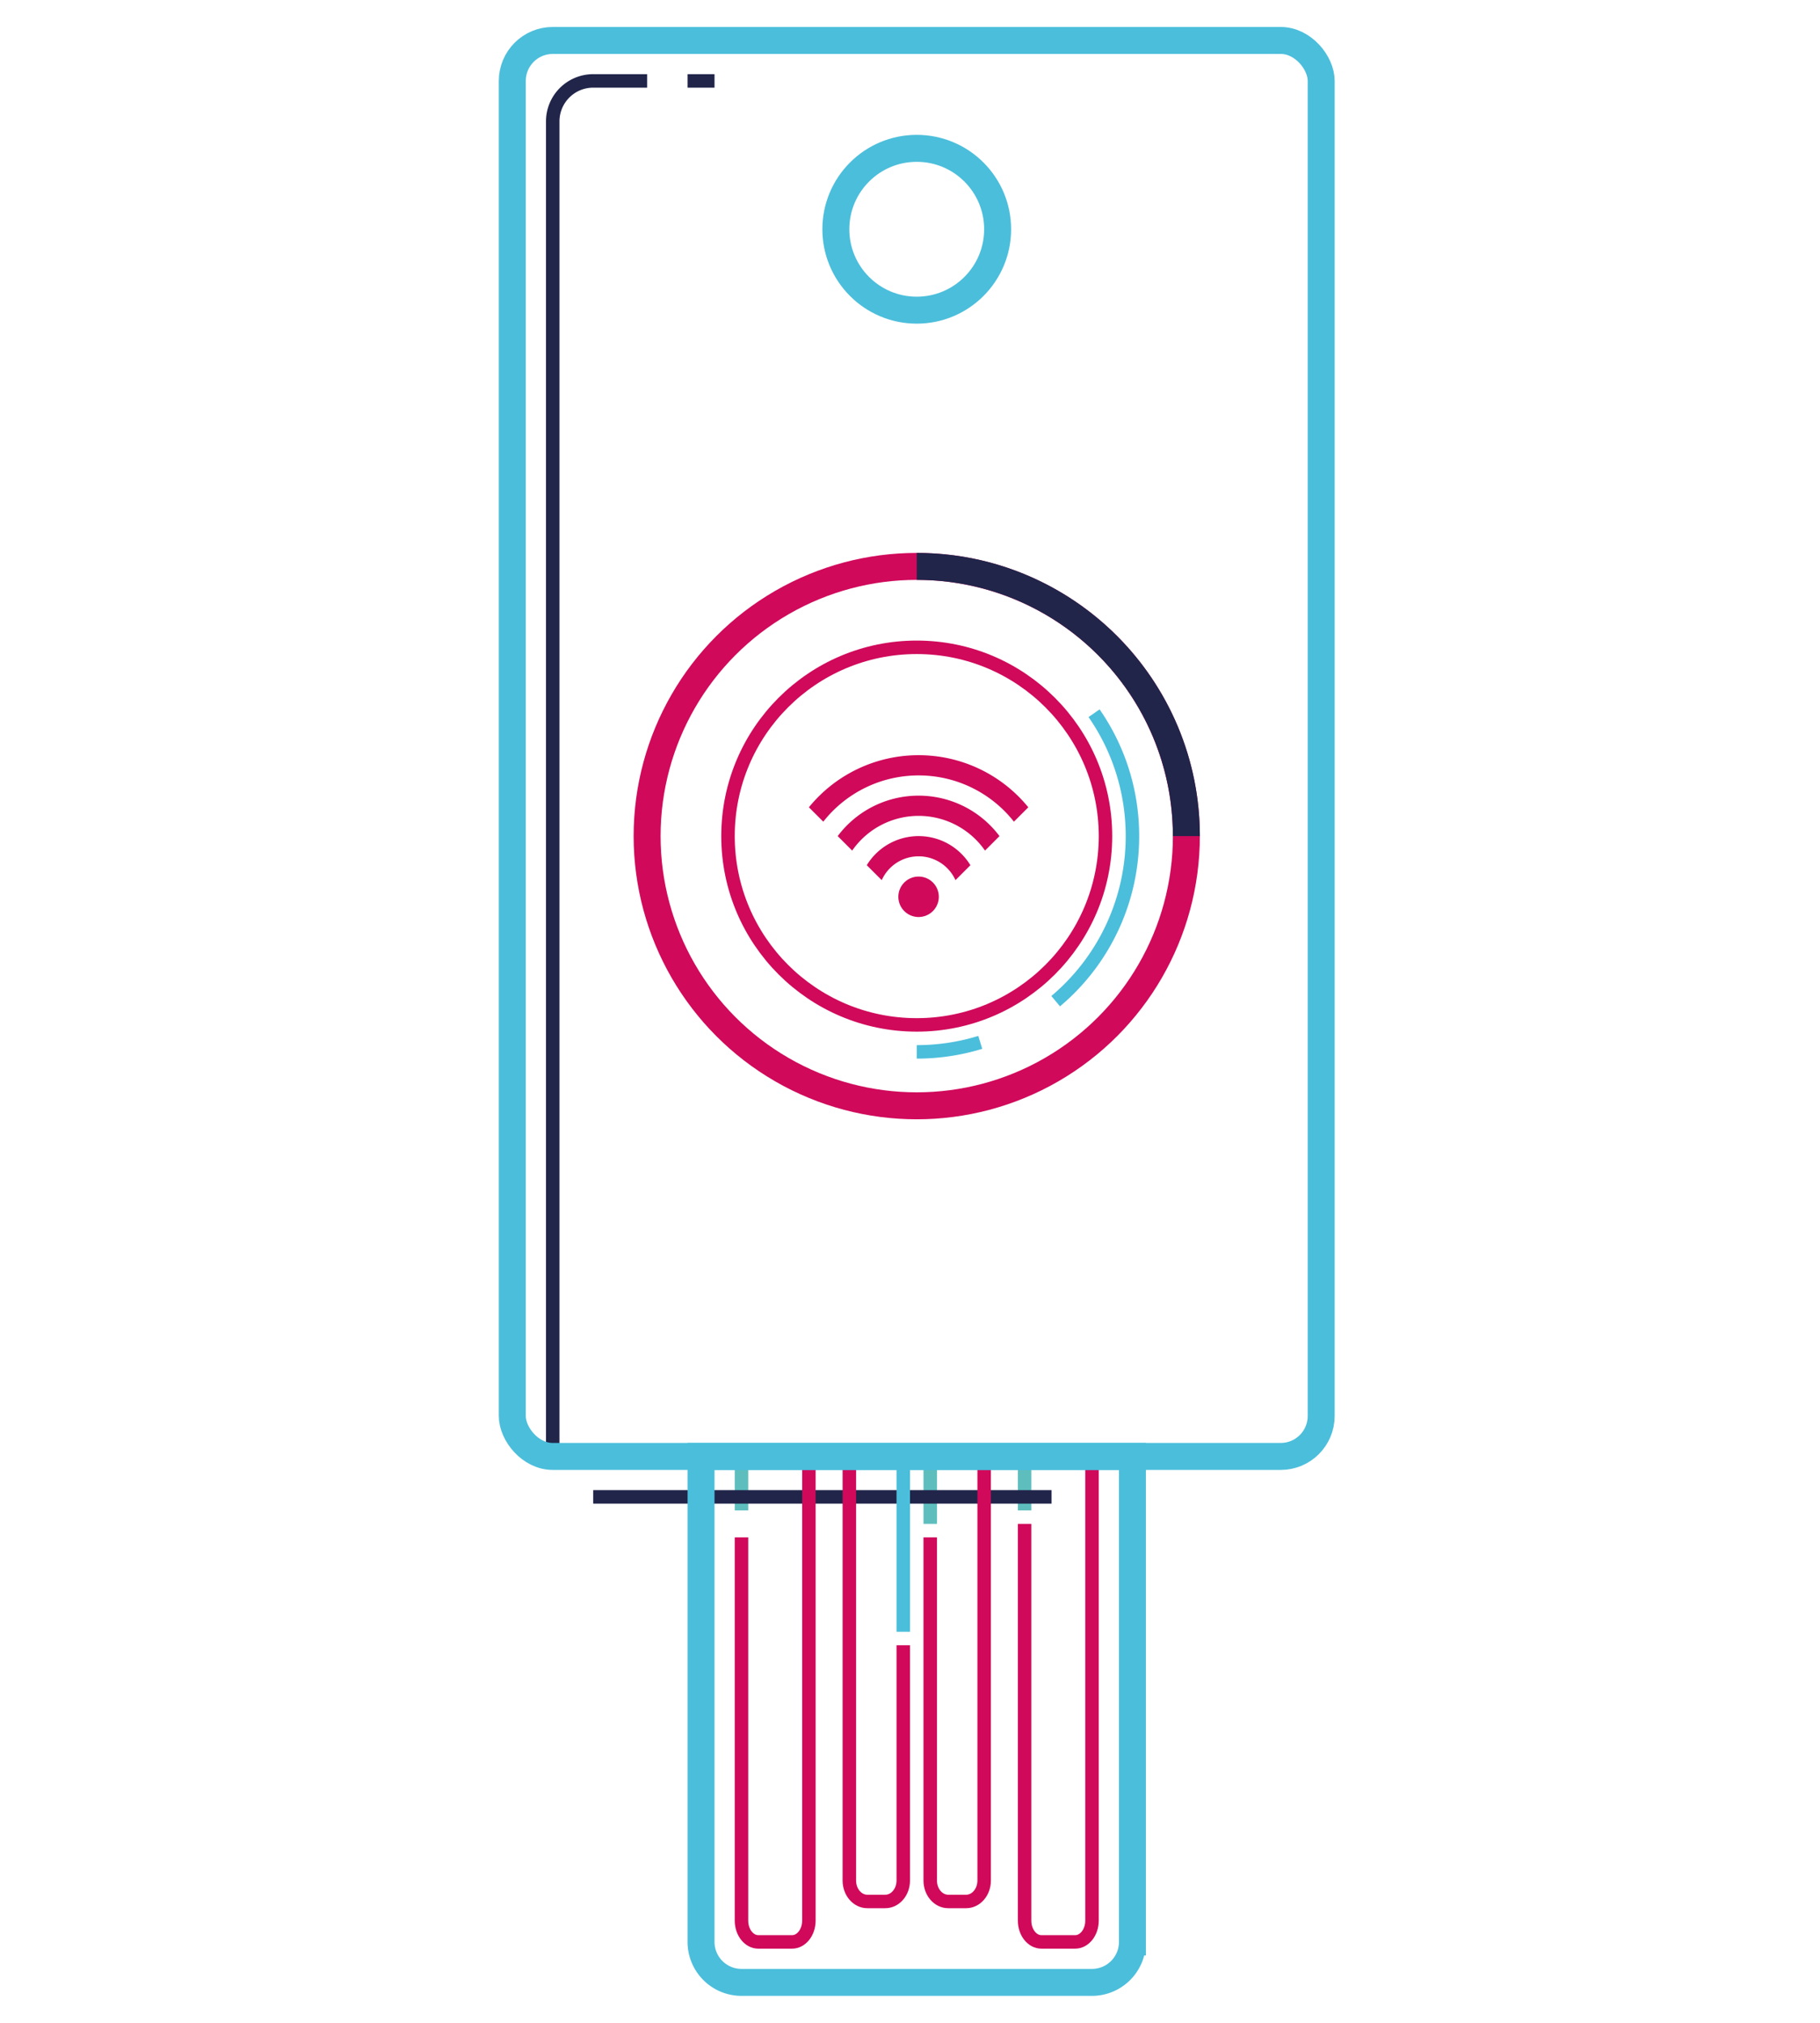 <svg width="135" height="150" viewBox="0 0 135 150" xmlns="http://www.w3.org/2000/svg"><g transform="translate(38 3)" fill="none" fill-rule="evenodd"><path d="M17 109v-4M31 110v-5M38 109v-4" stroke="#5DBEBD"/><path d="M40 108H6m-3-3V6a3 3 0 013-3h4m3 0h2" stroke="#21254A"/><path d="M29 118v-13" stroke="#4BBEDB"/><path d="M22 105v34.42c0 .873-.56 1.58-1.25 1.58h-2.5c-.69 0-1.25-.707-1.25-1.58V111M43 105v34.42c0 .873-.56 1.58-1.25 1.58h-2.5c-.69 0-1.25-.707-1.25-1.58V110M35 105v31.45c0 .856-.597 1.55-1.333 1.55h-1.334c-.736 0-1.333-.694-1.333-1.55V111M29 119v17.45c0 .856-.597 1.55-1.333 1.55h-1.334c-.736 0-1.333-.694-1.333-1.55V105" stroke="#D0095B"/><rect stroke="#4BBEDB" stroke-width="2" width="60" height="105" rx="3"/><circle stroke="#D0095B" stroke-width="2" cx="30" cy="59" r="20"/><g transform="translate(14 45)"><circle stroke="#D0095B" cx="16" cy="14" r="14"/><path d="M26.305 26.24A15.966 15.966 0 0032 14c0-3.386-1.052-6.527-2.847-9.112M16 30h0c1.64 0 3.223-.247 4.713-.705" stroke="#4BBEDB"/></g><path d="M50 59c0-11.046-8.954-20-20-20" stroke="#21254A" stroke-width="2"/><path d="M30.137 62a1.5 1.5 0 110 3 1.5 1.5 0 010-3zm0-3c1.628 0 3.053.864 3.844 2.158l-1.108 1.108a3 3 0 00-5.47 0l-1.109-1.108A4.497 4.497 0 0130.137 59zm0-3a7.489 7.489 0 016.001 3l-1.074 1.075a5.993 5.993 0 00-4.927-2.575 5.993 5.993 0 00-4.926 2.574L24.137 59a7.489 7.489 0 016-3zm0-3a10.48 10.48 0 018.138 3.864l-1.067 1.066a8.984 8.984 0 00-7.07-3.43 8.984 8.984 0 00-7.07 3.43L22 56.864A10.48 10.48 0 0130.137 53z" fill="#D0095B" fill-rule="nonzero"/><circle stroke="#4BBEDB" stroke-width="2" cx="30" cy="14" r="6"/><path d="M14 105h32v36a3 3 0 01-3 3H17a3 3 0 01-3-3v-36h0z" stroke="#4BBEDB" stroke-width="2"/></g></svg>